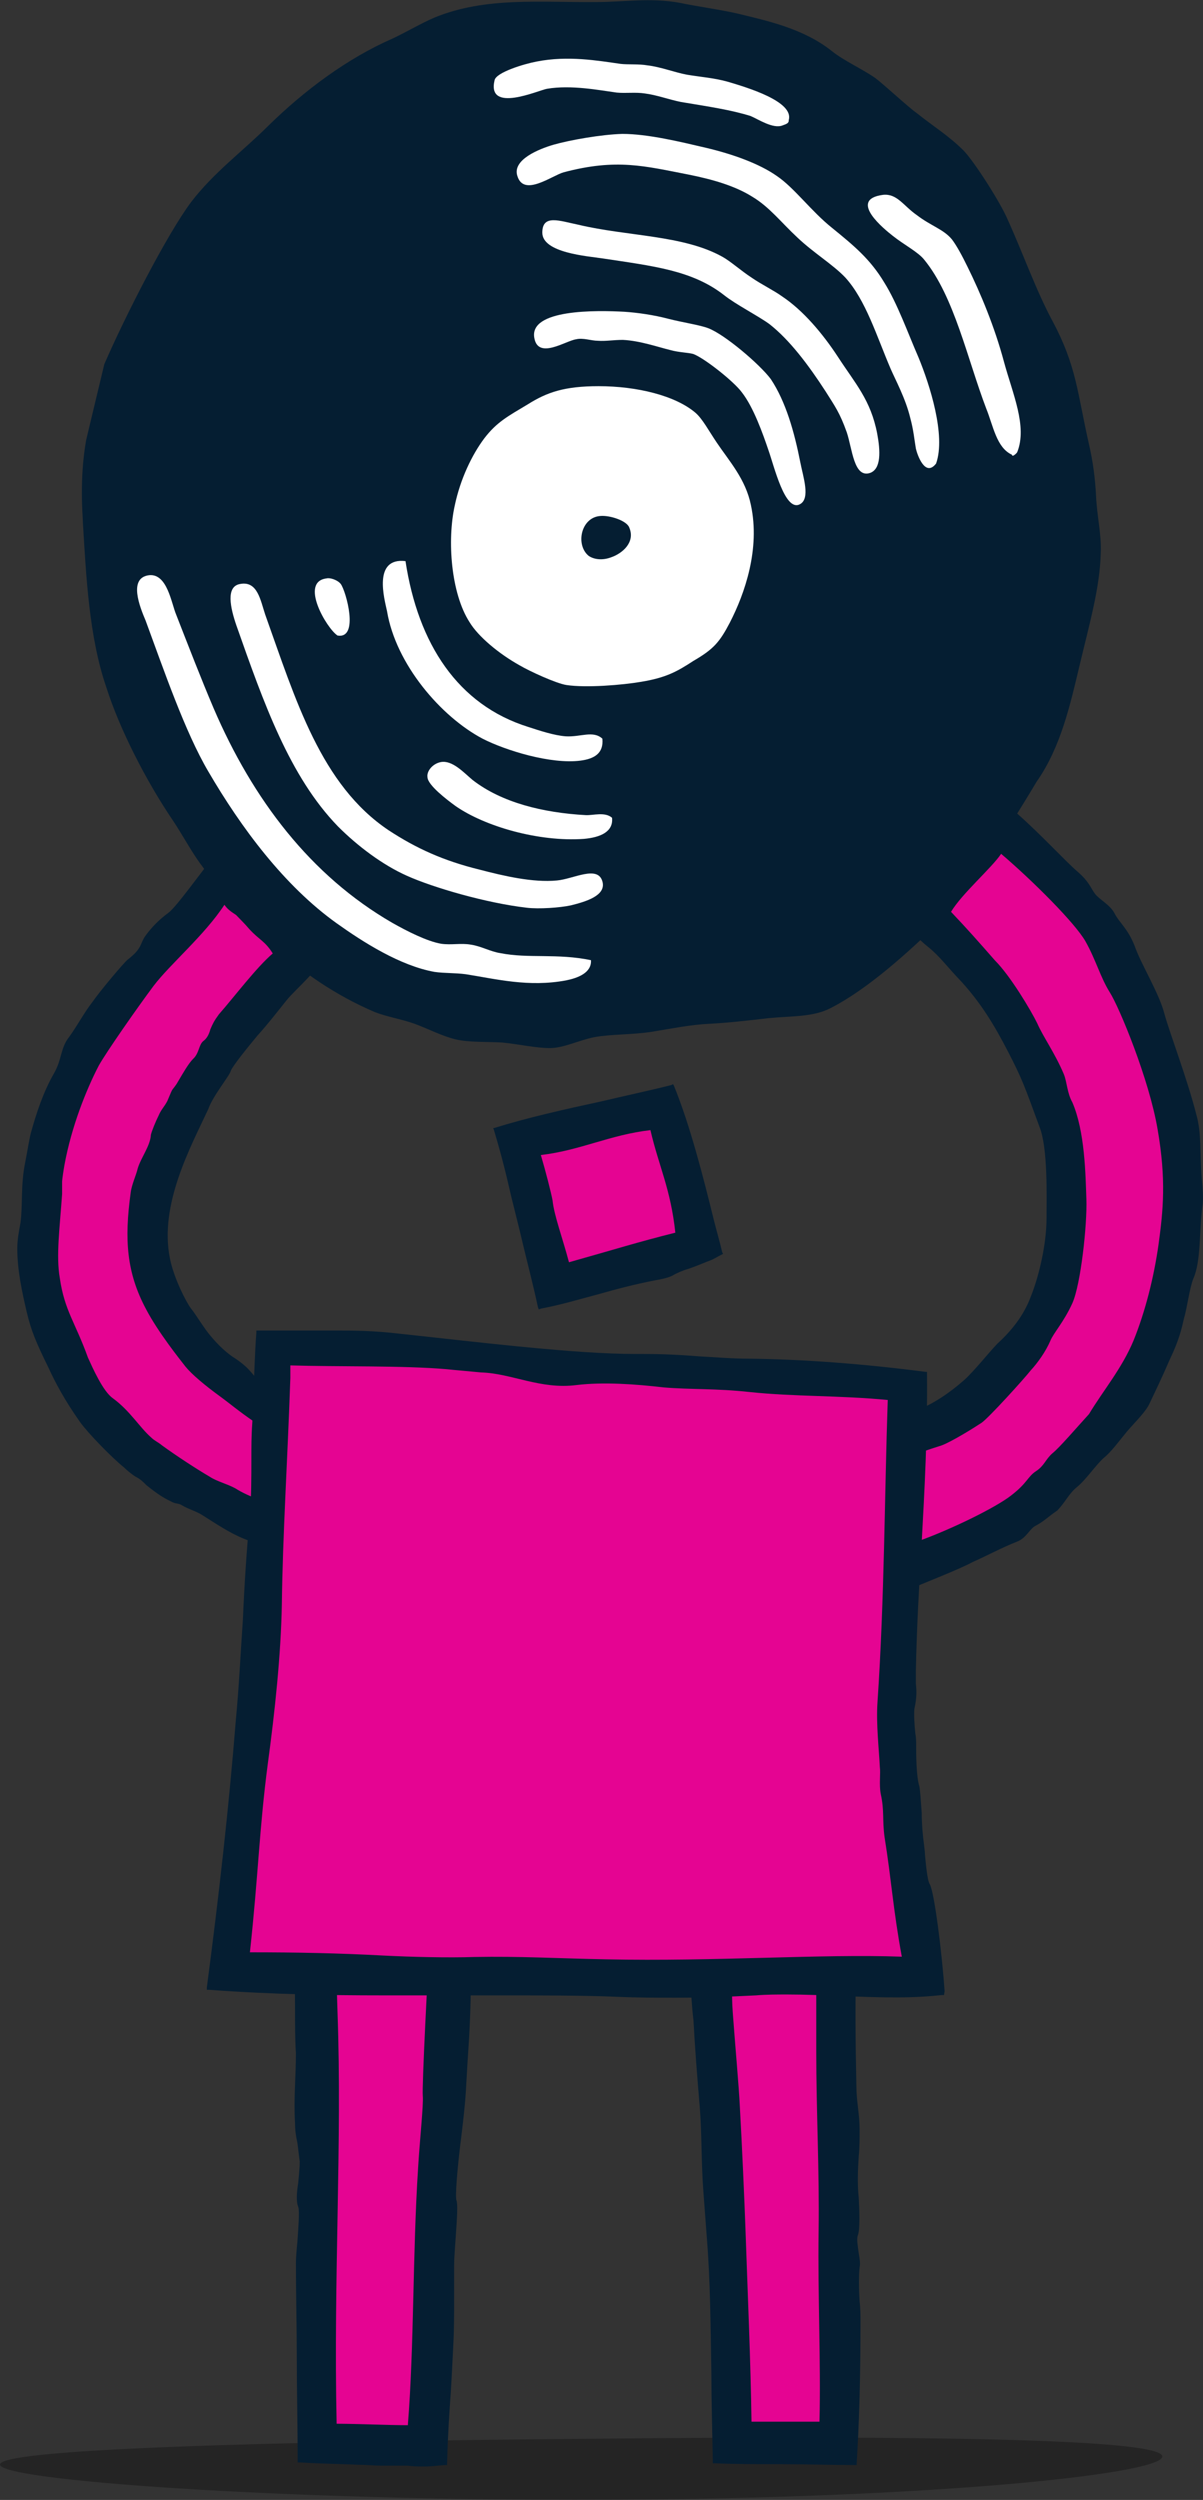 <svg xmlns="http://www.w3.org/2000/svg" xmlns:xlink="http://www.w3.org/1999/xlink" id="icon-person-vinyl" viewBox="89.4 -0.1 410.6 853.2">
	<rect x="89.4" y="-0.1" width="410.6" height="853.2" fill="#333333" stroke="none"/>
	<path fill-opacity=".3" d="M89.5 841.3c3.3 5.7 106.9 12.6 216.3 11.7 109.5-.9 183.5-9.3 180.2-15.1-3.3-5.7-82.8-6.8-192.3-5.7-109.4.9-207.5 3.4-204.2 9.1z"/>
	<path fill="#E50492" d="M395 525.5c-1.6-5.3-4.8-16.8-7.7-23.2L384 495l6.7-3.5c4.8-2.4 11.2-4.5 15.5-6.1l2.4-.8c2.1-.8 9.1-4.8 11.7-6.7 2.1-1.6 13.1-13.6 15.5-16.6 1.1-1.3 4-4.8 5.3-8 .8-1.9 1.9-3.5 3.2-5.6 1.3-2.1 2.9-4.5 4.5-7.5 1.9-4.3 4.3-22.7 4-31.8v-.8c-.3-7.7-.5-20.8-4-28.8-1.6-2.9-2.1-5.6-2.7-7.7-.3-.8-.3-1.6-.5-2.1-1.6-4.3-3.5-7.5-5.3-10.7-1.3-2.4-2.4-4.5-3.5-6.4-1.9-4-8.5-14.7-12.8-19-6.1-7.2-9.6-10.9-15-16.6l-4.5-4.8 3.5-5.6c2.4-4 6.7-8.5 10.7-12.5 2.7-2.7 5.3-5.6 6.4-7.2l4.8-7.2 6.4 5.6c8.5 7.5 25.9 23.8 30.7 32.3 1.9 3.2 3.2 6.7 4.5 9.3 1.3 2.9 2.4 5.6 3.7 7.7 3.5 5.9 14.2 31.5 17.4 49.7 3.2 18.7 1.9 29.9.3 41.9-1.3 11.2-4.5 23.2-9.1 34.7-2.9 7.7-7.2 13.9-11.2 19.5-1.6 2.4-3.2 4.5-4.5 6.9l-.5.8-.5.5c-1.3 1.3-2.7 3.2-4.3 4.8-4.3 4.8-7.2 8-9.1 9.6-.3.3-.3.3-.8 1.1-1.1 1.3-2.4 3.5-5.3 5.3l-1.3 1.3c-1.3 1.6-3.2 3.7-6.9 6.4-6.4 5.1-22.2 12.5-33.6 16.3l-7.2 2.4-3.6-9.6zm-212.6-4c-6.4-2.4-11.7-4.3-16.3-6.9-.8-.5-2.1-1.1-3.5-1.6-1.6-.8-3.5-1.3-5.3-2.7-3.7-2.4-11.2-7.2-16.8-10.9l-1.1-.8c-1.1-.8-2.1-1.6-3.2-2.4-2.1-1.9-3.7-3.7-5.3-5.9-2.1-2.4-4.3-5.1-7.2-7.2-4.5-3.2-8-10.1-10.7-16.6l-.5-1.1c-1.3-4-2.7-6.9-4-9.6-2.7-5.6-4.8-10.7-6.1-19-1.1-6.4-.3-13.6.3-21.6.3-2.7.5-5.3.5-8.3v-4c0-1.1.5-5.3.8-6.7 2.4-13.1 6.7-25.4 10.9-33.6l1.3-2.4c2.9-5.3 13.6-20.6 19.2-28.3 2.4-2.9 5.3-6.7 8.8-10.4 5.1-5.9 10.9-12.3 15-18.4l6.4-7.7 6.7 8.8c.3.3.8.5 1.3 1.1.5.5 1.3.8 1.6 1.3 1.9 1.3 2.9 2.7 4 4l1.1 1.3c1.1 1.3 2.1 2.1 2.9 2.7 1.9 1.6 3.7 3.2 5.9 6.7l3.5 5.3-4.8 4.3c-3.5 2.9-8 8.5-12 13.6-1.9 2.1-3.5 4.3-5.1 6.1-1.3 1.9-1.6 2.4-1.9 3.5-.8 2.1-1.9 4.5-4 6.4v.3c-.5 1.6-1.6 4-3.7 6.1-.5.5-1.9 2.9-2.7 4.3l-1.3 2.1c-.3.5-1.1 1.3-1.6 2.1l-.3.8c-.5 1.1-.8 2.1-1.3 2.9-.5 1.1-1.1 1.9-1.6 2.7-.3.5-.8 1.1-1.1 1.9-1.1 1.9-1.9 4-1.9 4.5-.3 2.9-1.9 5.9-3.2 8.5-.8 1.3-1.3 2.7-1.6 3.7s-.5 2.1-1.1 3.2c-.5 1.3-1.1 3.2-1.3 4.3-2.1 15.5-1.1 24.8 4.5 35.2 2.9 5.6 8.3 13.1 12.5 18.2 1.3 1.6 4.5 4.8 10.4 8.8 1.1.8 2.4 1.9 3.7 2.9 5.9 4.5 13.1 10.1 23.5 13.6l6.7 2.1-1.6 6.7c-.8 2.9-1.3 5.6-1.9 8-1.1 5.1-2.1 9.6-4 14.4l-2.7 6.9-10.8-3.2z"/>
	<path fill="#051E32" d="M171.2 295.6c3.7 3.2 9.3 7.5 11.7 10.1 2.7 2.9 5.1 6.4 8 8.8 1.9 2.1 3.5 2.7 5.1 5.1 1.6 2.1 2.7 2.1 5.1 4.3-1.6 6.1-10.7 13.4-13.9 17.4s-6.7 8.5-9.9 12c-2.9 3.5-8.3 10.1-9.1 12-.5 1.9-6.1 8.5-7.7 13.1-6.1 13.1-16.8 32.6-13.1 51 1.3 6.7 5.6 15 7.2 17.1 1.6 1.9 4.5 6.9 6.9 9.6 2.4 2.9 5.6 5.9 8.3 7.5 3.5 2.4 4.5 3.7 5.9 5.3 1.6 2.1 3.5 2.4 4.3 2.9 3.2 2.1 6.9 5.9 12.5 6.7 5.9 1.1 11.7 5.3 17.9 6.9-3.5 17.1-8.5 34.7-13.1 48.3-6.9-2.4-15.8-5.1-24.3-8.5-5.3-2.1-9.9-5.3-14.7-8.3-2.1-1.3-4.5-1.9-6.7-3.2-1.1-.8-2.4-.5-3.7-1.3-2.7-1.3-4.5-2.4-8.5-5.6-1.3-1.3-2.1-2.1-3.7-2.9-1.3-.8-3.2-2.4-4-3.2-4-3.2-12.3-11.7-15-15.5-5.3-7.5-8.5-13.6-10.7-18.4-4.3-8.8-5.9-12.5-7.5-19.2-1.6-6.9-3.2-14.2-3.2-21.6 0-2.9.5-5.6 1.1-8.8.8-5.9 0-12.8 1.6-20.6.5-2.4 1.3-7.5 1.9-9.9 1.9-6.9 4.3-14.2 8-20.6 2.7-4.8 2.1-8.5 5.1-12.3 2.9-4 5.1-8.3 8-12 2.4-3.5 10.7-13.4 12-14.4s2.9-2.4 3.7-3.7c1.1-1.6 1.1-2.7 2.4-4.5 2.1-2.9 4.8-5.6 7.7-7.7s11.5-14.4 16.8-20.8c2.5 1.1 5.2 2.7 7.6 4.9zm-29.4 40.8c-5.6 7.5-16 22.4-18.7 27.2-4.3 8.3-9.3 20.8-11.7 33.9-.3 1.6-.8 5.1-.8 5.6v4.3c-.8 11.5-2.1 21.1-.8 28.6 1.6 11.2 5.3 15.2 9.6 27.2 1.6 3.5 5.1 11.5 8.5 13.9 5.9 4.3 9.1 9.9 13.1 13.4 1.1 1.1 2.4 1.6 3.7 2.7 5.1 3.7 11.7 8 16.3 10.7 2.4 1.6 5.9 2.4 8.8 4 4.5 2.9 10.9 4.8 18.7 7.7 2.4-6.7 3.2-12.3 5.3-21.6-14.2-4.8-23.2-13.1-29.4-17.6-5.1-3.7-9.6-7.5-11.7-10.1-2.1-2.7-9.3-11.7-13.4-19.5-6.7-12.5-7.5-23.8-5.3-39.8.3-2.7 1.9-6.1 2.4-8.3 1.1-3.7 4.3-7.7 4.5-11.5.3-1.3 1.6-4.5 2.7-6.7.8-1.9 1.9-2.9 2.9-4.8.5-1.1 1.1-2.7 1.6-3.7.3-.5 1.3-1.6 1.9-2.7 1.9-3.2 3.7-6.4 5.3-8 2.1-1.9 1.9-4.8 3.5-6.1 1.1-.8 1.9-2.1 2.4-4 .8-1.9 1.3-2.9 2.9-5.1 5.6-6.4 12.8-16 18.4-20.8-2.7-4.3-4.5-4.5-8-8.3-1.6-1.9-2.7-2.9-4.5-4.8-1.1-.8-2.7-1.6-4-3.5-6.8 10.4-18.6 20.3-24.2 27.7zm252.9 208c-4.8-14.4-6.4-20.8-8.5-28-1.1-3.2-2.4-6.9-3.5-9.6-.5-1.6-.8-2.7-1.6-4.3-.5-1.1-1.1-2.1-1.3-4-.5-3.2-1.1-5.6-2.1-8.5 7.2-5.3 17.9-6.4 24.6-8.8 5.6-2.1 11.2-5.9 16.3-10.4 3.5-3.2 8.3-9.3 11.2-12.3 8.8-8 10.9-14.7 12-17.6 2.1-5.6 4.8-16 4.8-25.4 0-6.9.5-23.8-2.4-31-5.1-13.9-5.9-16.3-10.7-25.6-4.8-9.3-9.3-16.6-15.8-23.8-5.1-5.3-7.5-8.8-11.5-12s-5.9-5.9-10.7-10.4c5.1-6.7 6.7-8.5 10.4-13.4 8.3-9.3 16.6-18.4 23.8-26.7 1.9 1.3 5.1 3.5 6.7 4.8 8.5 7.5 16.8 16.6 20.8 20 4 3.5 4.3 5.3 5.9 7.5 1.6 2.1 5.1 3.7 6.7 6.7 1.6 3.2 4.5 5.1 6.9 11.2 2.1 6.1 8.3 16 10.1 23 1.9 6.9 7.7 21.9 10.9 34.4 1.9 6.7 1.1 12.8 1.9 22.2.3 2.9.5 6.1.3 8.3-1.3 9.6-.5 19.5-3.2 25.6-1.3 3.2-2.1 9.9-3.2 13.6-.8 3.5-1.6 7.2-4.8 13.9-2.9 6.7-5.1 11.2-6.9 15-1.3 2.9-4.5 5.9-7.7 9.6-2.9 3.5-5.3 6.9-8 9.1-2.7 2.4-6.1 7.5-9.1 9.9-2.9 2.4-3.7 4.8-6.7 8-3.5 2.4-4.3 3.5-7.2 5.1-2.4 1.1-3.2 4.3-6.7 5.6-5.3 2.1-9.6 4.5-15 6.9-4.8 2.6-16 6.9-26.7 11.4zm39.8-34.1c5.6-4.3 5.6-6.4 8.5-8.3 2.9-1.9 3.2-4 5.6-6.1 2.4-1.9 8.3-8.8 12.5-13.4 4.8-8 11.2-15.5 15.2-25.1 4-9.9 6.9-21.4 8.5-32.6 1.6-11.7 2.7-22.2-.3-39.5-2.9-17.1-13.1-41.7-16.3-46.7-3.2-5.1-4.8-11.2-8.3-17.4s-17.9-20.6-28.8-29.9c-3.2 4.8-13.4 13.6-17.1 19.8 5.6 5.9 9.3 10.1 15 16.6 5.3 5.3 12.3 17.1 14.4 21.4 2.1 4.8 5.9 9.9 9.1 17.4 1.1 2.7 1.1 6.4 2.9 9.6 4.3 9.9 4.5 24.6 4.8 33.1.3 8.5-1.9 29.1-4.8 35.5-2.9 6.4-6.4 10.1-7.5 12.8-1.6 3.7-4.3 7.5-6.7 10.1-2.1 2.7-14.4 16.3-16.8 17.9-2.4 1.6-10.1 6.4-13.6 7.7-3.5 1.1-11.5 3.7-16.8 6.4 3.5 8 7.2 21.6 8.5 26.4 12-4.3 26.9-11.7 32-15.7z"/>
	<path fill="#051E32" d="M125 124.2c7.2-16.6 21.4-44.3 29.6-55.3 7.7-10.1 17.9-17.6 26.2-25.9 12.5-12.3 27.2-23.2 42.5-29.9 5.1-2.4 9.9-5.3 14.4-7.2C255.1-1.3 274.3.8 293 .6c9.3 0 18.4-1.6 28.6.3 5.1 1.1 14.4 2.4 19.8 3.7 9.9 2.4 22.4 5.1 32 12.8 4 3.2 10.4 6.1 14.7 9.1 3.2 2.4 11.2 9.9 14.2 12 5.6 4.5 10.9 7.7 16 12.8C421.9 55 431 69.2 433.4 75c5.1 11.2 9.6 24 15.2 34.4 8.3 15.5 8.5 24.6 12.5 42.2 1.3 5.6 2.1 11.5 2.4 17.6.3 6.9 1.9 13.1 1.6 19.5-.3 12-4 24.6-7.2 38.2-3.2 13.4-6.4 28-14.7 39.8 0 0-21.4 36.3-32.6 47.3s-25.1 23.5-37.6 29.9c-6.1 3.2-13.4 2.7-21.4 3.5-6.9.8-13.9 1.6-20 1.9-6.4.3-12.8 1.6-19.5 2.7-6.9 1.1-14.2.8-20 1.9-5.3 1.1-10.4 3.7-15 3.7-4.8 0-10.4-1.3-16.3-1.9-5.3-.3-11.5 0-16-1.1s-9.1-3.5-13.9-5.3c-4.5-1.6-9.6-2.4-13.6-4-27-11.5-46.2-32.3-59.8-51-3.2-4.5-5.9-9.6-9.1-14.4-9.1-13.4-18.2-31.2-22.7-45.4-5.9-17.1-6.9-37.9-8-56.1 0-2.1-1.3-14.7 1.1-28.3l6.2-25.9z"/>
	<path fill="#FFF" d="M291.1 327.6c.3 4.3-4.5 6.1-8.5 6.9-12.8 2.4-24-.5-34.2-2.1-3.7-.5-7.2-.3-10.7-.8-11.7-2.1-24.3-10.1-33.4-16.6-17.9-12.8-32.6-32.6-43.8-51.8-8-13.6-15.2-34.7-21.4-51.5-1.9-4.5-6.1-14.7 1.3-15.5 6.1-.5 7.5 9.6 9.1 13.4 4.5 11.5 8.3 21.4 12.8 32 13.4 31.2 33.1 57.1 60.9 73.2 5.1 2.9 12 6.4 16.8 7.2 3.5.5 6.7-.3 10.1.3 3.5.5 6.7 2.4 10.1 2.9 9.5 1.9 19.4 0 30.9 2.4z"/>
	<path fill="#FFF" d="M284.2 308.9c-3.7.8-10.9 1.3-15 .8-13.9-1.6-32-6.9-40.9-10.9-8.3-3.7-16.8-10.1-23.5-16.8-16.6-17.1-25.4-42.2-34.7-68.6-2.1-6.1-3.7-13.4 1.3-14.2 5.9-1.1 6.9 5.6 8.5 10.4 10.4 29.1 19 58.2 42.2 73.7 9.3 6.1 18.7 10.4 31 13.4 8 2.1 18.2 4.5 26.4 3.7 5.6-.5 13.9-5.3 15.5.3 1.4 4.8-5.5 6.9-10.8 8.2z"/>
	<path fill="#FFF" d="M298.3 279c.5 4.8-4 6.7-9.6 7.2-15.5 1.1-33.9-4.3-43.8-11.2-2.9-2.1-9.6-7.2-9.6-9.9-.3-1.9 1.6-4.5 4.5-5.1 4-.8 8 3.7 10.9 6.1 9.9 7.7 24 11.2 38.7 12 2.5.1 6.5-1.2 8.9.9zm-70.5-87.6c4.3 28.3 17.9 49.1 41.9 56.6 4 1.3 8.8 2.9 12.8 3.2 5.1.3 9.3-2.1 12.5.8.5 5.1-2.9 6.9-7.5 7.5-10.1 1.3-25.6-3.5-33.4-7.5-14.2-7.5-29.6-25.4-32.6-43.5-.9-4.2-4.9-18.4 6.3-17.1z"/>
	<path fill="#FFF" d="M308.2 232.6c-6.4 1.1-18.7 2.1-25.4 1.1-3.5-.5-12.8-4.8-16-6.7-7.2-4-14.2-9.9-17.1-14.7-6.4-9.9-7.7-28-5.1-39.8 1.9-9.1 5.9-17.4 10.1-23 4.3-5.6 8-7.5 15-11.7 6.4-4 12.3-6.1 24-6.1 13.1 0 26.2 3.2 33.1 9.1 2.4 2.1 4.5 6.1 7.2 10.1 4.3 6.4 9.9 12.5 11.7 21.4 3.2 15-2.1 30.2-7.2 40.1-3.5 6.7-5.6 9.1-12.5 13.1-5.5 3.6-9.3 5.7-17.8 7.1zm-4-52.6c-.8-2.4-6.7-4.3-9.9-4-6.7.5-8.5 9.9-4 13.6 1.9 1.3 4.8 1.6 7.7.5 3.8-1.3 8.3-5.1 6.2-10.1zm-99.6 36.8c-3.7-2.4-13.1-18.4-3.7-19.5 1.1-.3 3.7.5 4.8 1.9 1.8 2.4 6.4 18.9-1.1 17.6z"/>
	<path fill="#FFF" d="M362.4 172c-5.1 2.7-8.8-13.1-10.7-18.4-1.9-5.6-5.1-14.7-9.1-19.8-2.7-3.7-12.8-11.7-16.6-13.1-1.9-.5-4.8-.5-7.7-1.3-4.5-1.1-10.4-3.2-16.3-3.5-3.2 0-5.9.5-8.5.3-2.4 0-5.1-1.1-7.5-.5-3.5.5-12.8 6.9-14.2-.3-2.1-10.1 21.4-9.6 30.7-9.1 4.5.3 10.1 1.1 15 2.4 5.1 1.3 10.7 2.1 13.6 3.2 5.6 2.1 17.6 12.3 21.4 17.4 5.1 7.7 8 17.9 10.1 28.6.9 4.7 3.5 12.2-.2 14.1z"/>
	<path fill="#FFF" d="M386.4 161.3c-5.6 1.9-6.1-8.3-8-13.9-2.4-6.7-4-8.8-7.2-13.9-5.9-9.1-12.3-17.6-19.2-23-4-2.9-11.5-6.7-15.5-9.9-10.9-8.5-24.3-9.9-41.4-12.5-5.3-.8-20.6-1.9-20.6-8.8 0-6.4 5.9-4 12.3-2.7 16.8 4 35.8 3.5 49.1 10.9 2.9 1.6 6.4 4.8 10.1 7.2 3.5 2.4 7.5 4.3 10.4 6.4 7.2 4.8 13.9 12.8 19 20.6 5.9 9.1 11.2 14.7 13.4 26.2 1.1 5.9 1.4 12-2.4 13.4z"/>
	<path fill="#FFF" d="M408.9 158.1c-3.7 4.8-6.4-2.9-6.9-5.1-.5-2.9-.8-6.4-1.9-10.4-1.6-6.7-5.1-13.1-6.7-16.8-4.8-11.2-8.5-23.5-15.5-31.2-4.3-4.5-10.7-8.3-16.3-13.6-5.6-5.2-9.6-10.5-15.5-14-5.9-3.7-13.6-5.9-21.6-7.5-15-2.9-24.6-5.6-42.7-.8-4 1.1-13.6 8.5-15.8 1.3-1.9-5.6 7.5-9.3 12.3-10.7 5.6-1.6 16.3-3.5 23.5-3.7 8.8 0 19.8 2.7 28.8 4.8 8.8 2.1 17.9 5.3 24 9.6 5.9 4 11.7 12 18.7 17.6 7.5 6.1 13.1 10.7 17.9 18.7 4.5 7.2 8 17.1 11.7 25.6 3.8 9.2 9.4 26.6 6 36.2zm26.4-2.7c-.5 0-.5 0-.5-.3-5.3-2.4-6.4-9.9-8.8-15.8-6.4-16.8-10.9-38.2-21.1-50.7-2.1-2.7-6.9-5.1-10.9-8.3-2.4-1.9-15.5-12.3-3.2-13.9 4.8-.5 6.9 3.7 11.5 6.9 4.8 3.7 9.1 4.8 12 8.3 1.6 2.1 3.5 5.6 5.3 9.3 4.5 9.1 9.3 20.6 12.5 32.6 2.9 10.7 8 21.9 4.5 30.7-.2.4-.8.9-1.3 1.2zM356.5 42.7c-3.2 1.3-8.3-2.1-10.9-3.2-6.7-2.1-14.2-3.2-23.8-4.8-4-.8-8.3-2.4-12.3-2.9-3.2-.5-6.4 0-9.6-.3-5.9-.8-15.5-2.7-23.8-1.3-2.9.5-20.6 8.5-17.9-2.9.5-2.7 10.1-5.6 14.4-6.4 10.7-2.1 20.8-.3 28.6.8 2.4.3 6.4 0 9.1.5 4.5.5 9.3 2.4 13.6 3.2 4.8.8 9.3 1.1 13.9 2.4 6.4 1.9 22.7 6.7 20.8 13.1.1 1-.7 1.3-2.1 1.8z"/>
	<path fill="#E50492" d="M228.1 835.2c-3.2 0-7.7-.3-12.3-.3-4.3 0-8.8-.3-12-.3h-7.5l-.3-7.5c-.5-23.5-.3-46.5 0-68.6.3-24.8 1.3-48.6.3-71.8l-.5-11.5c-1.6-46.5-.5-54.5.3-57.7.3-3.7 0-21.4-.3-37.1-.3-20.3-.5-43-.3-59.3V514l7.2-.3c7.5-.3 16-.3 23.2-.3 7.7 0 13.4 0 17.4.3l7.7.3-.3 7.7c-.3 6.9-.5 13.9-.8 21.1-.5 18.2-.5 36.8-1.9 55.8-.5 8.5-1.3 17.1-1.9 25.6-.8 9.9-1.9 20-2.4 29.9l-1.1 14.4c-1.1 17.4-2.1 43.3-2.1 46.5.3 2.1-.3 6.9-.8 15.2-.3 3.5-.5 7.2-.8 10.4-1.1 13.9-1.1 28.3-1.6 42.2-.5 16-.8 31-2.1 45.7l-.5 6.9H228v-.2z"/>
	<path fill="#051E32" d="M257.2 507.9c-4.3-.3-8.8-.3-13.6-.3-7.2 0-13.4.3-21.1.3-7.2.3-12.5.3-19 .3-5.6 0-9.9 0-13.4-.3h-.8v.8c-.3 7.2 0 13.6 0 20.3 0 4.3.3 8.5.3 13.4 0 4.8 0 9.3-.3 14.2-.3 9.9-.3 19.8.3 29.6.3 8 .5 17.9.3 28-.3 16-.8 32.6-.3 48.3.3 7.7.5 15.5.5 23.2 0 5.1 0 10.1.3 15 0 8-.8 15.5-.3 23.8 0 2.4.3 4.5.8 6.7.3 2.1.5 4.3.8 6.4 0 2.1-.3 4.8-.5 7.2-.5 3.2-.8 6.4 0 8.3.5 1.3 0 7.7-.3 12-.3 2.9-.5 5.6-.5 7.2 0 10.9.3 21.6.3 32 0 12 .3 23.8.3 35.2v.8h.8c7.7.5 14.2.5 19.8.8 2.9 0 5.6.3 7.7.3h9.1c2.4.3 4.3.3 5.9.3 2.1 0 4.3-.3 6.9-.5h.8v-.8c.3-10.4.8-17.6 1.3-24.6.3-4.8.5-9.6.8-15.2.3-5.6.3-10.9.3-16v-11.5c0-2.7.3-5.9.5-9.1.5-7.2.8-11.7.3-13.1-.5-1.3.3-10.7 1.3-19 .8-6.4 1.6-13.1 1.9-18.2.3-4.8.5-9.3.8-13.4.8-12 1.1-22.4.8-35.2 0-2.1.3-4 .5-6.1.3-1.6.5-3.5.5-5.1.5-11.2.5-25.4 1.9-38.4 2.4-22.4 3.2-44.3 4-67.6.5-13.1.8-26.4 1.6-39.8v-.8l-1.3.6zm-16.3 89.9c-1.3 18.4-3.2 37.1-4.3 55.5-1.3 20.3-3.2 59-2.9 61.9.3 2.9-1.1 15.8-1.6 24.6-1.9 29.6-1.3 60.3-3.5 87.8-6.4 0-17.9-.5-24.3-.5-1.1-49.7 1.9-96.1.3-140.4-.8-24.3-1.6-64.4-.5-67 1.1-2.7-.8-65.4-.3-98.3 12.5-.5 31.8-.3 40.3-.3-1.6 24.9-1.3 50.6-3.2 76.7z"/>
	<path fill="#E50492" d="M338.4 834.1v-7.5c-.3-14.4-.8-29.1-1.3-44.9-.3-7.2-.5-14.4-.8-21.9 0-4-.5-11.5-1.3-19-.5-7.2-.3-15.2-.5-21.9-.3-4-.8-10.7-1.3-17.9-.3-4.5-.8-9.3-1.1-13.6-.3-3.7-.3-6.4-.3-9.3 0-2.7 0-5.6-.3-9.6 0-1.9-.5-3.7-.8-5.9-.3-2.1-.8-4.5-.8-6.7-.5-8-.3-16.3-.8-24.3-.5-8.5-1.1-16.8-1.9-25.4-.3-2.9-.3-5.3 0-7.5 0-2.1 0-4.3-.3-6.1-.5-3.2-.5-6.4-.3-9.6 0-2.4 0-4.5-.3-6.7-2.4-22.4-3.7-42.7-3.7-60.1v-7.7h45.7l6.9.3.5 6.9c1.1 19 .3 37.4-.8 55.3-.5 7.7-.8 15.5-1.1 23.2-.3 5.1-.3 9.6-.3 14.4v13.1c0 1.3.3 3.5.3 5.3.3 3.7.8 7.7 0 11.2-.3.8 0 2.1.3 3.7.3 1.9.8 3.7.8 6.1 0 4.3.8 8.3.5 12.3-.3 3.7-.5 7.2-.5 11.2v43.9c0 15.2.8 30.7.8 45.9 0 10.7 0 21.1.3 31.2.3 11.7.3 22.7.3 33.6l-.3 7.5-37.6.5z"/>
	<path fill="#051E32" d="M381.9 503.9v-.8h-.8c-10.1-.3-19.8-.3-31.5-.3-12 0-22.2 0-33.6.3h-.8l.3.8c2.1 13.4 2.4 25.1 2.7 37.4 0 5.1.3 10.4.5 16 .3 5.6.8 11.5 1.3 17.1.5 6.4 1.3 13.1 1.3 19v4.3c0 4 0 7.7.5 12.3s1.1 9.6 1.1 14.2c0 6.7-.3 13.4.3 20 .3 3.7.5 7.2.8 10.9.3 2.9.3 6.1.5 9.3.3 3.7.3 7.5.5 10.9.3 4.5.5 9.3 1.1 14.2.5 9.6 1.3 19.5 2.1 29.1.8 9.3.5 19.5 1.3 29.6l1.1 14.7c1.3 16 1.3 30.7 1.6 46.2 0 9.9.3 20 .5 30.7v.8h.8c6.4.3 14.4.3 22.7.3 8.5 0 17.4.3 24.8.3h.8v-.8c.8-12.3 1.3-28.3 1.3-48.1 0-2.1 0-4.5-.3-6.9-.3-4.5-.3-9.3 0-11.7.3-1.3 0-2.9-.3-4.8-.3-2.4-.8-4.8-.3-6.1.8-1.9.5-9.1.3-12.8-.5-4.8-.3-9.6 0-14.2.3-2.9.3-6.1.3-9.1 0-5.1-1.1-9.9-1.1-14.7-.3-15-.5-29.4 0-46.2.3-6.1-.8-12.5-.8-18.7v-7.7l-.3-13.6c-.3-14.2-.3-28.6 0-42.7 0-4.3.3-8.5.5-12.8l.3-5.9c.5-9.9.5-19.5.5-29.6v-9.3c.2-7 .5-13.6 0-21.6zm-15.5 118c0 4.5 1.3 11.2.5 15.2s1.1 7.5 1.1 11.5v51.5c0 20.6 1.1 40.9.8 61.4-.3 22.4.8 44.6.3 64.9h-23.2c-.3-21.1-1.3-43.5-2.1-66.8-.3-8.3-1.1-27-1.9-41.1-.3-6.4-1.6-20.8-2.4-31.8-.5-6.9 0-10.1-.3-19-.3-4.3-1.3-8.3-1.6-12.5-1.3-16.6-1.3-33.4-2.7-49.7-.5-5.3.3-9.3-.3-14.2-.8-5.1 0-10.9-.5-16-2.1-21.1-3.5-41.4-3.7-59.3 8.3 0 26.7-.5 37.9 0 1.6 26.7-1.1 51.3-1.9 77.7-.3 10 0 18.3 0 28.2z"/>
	<path fill="#E50492" d="M310.6 676.3c-4.8 0-9.6 0-14.4-.3-4.8 0-9.6-.3-14.2-.3-7.5-.3-14.7-.5-22.4-.5h-15.5c-8.3 0-17.4-.3-24.3-.5-13.1-.8-25.6-.8-39-1.1l-14.4-.3 1.1-8.3c1.3-12.3 2.1-21.9 2.9-31.5.8-10.7 1.6-21.1 3.2-33.1 2.9-22.2 4.5-39.8 4.8-53.4.3-14.7.8-29.9 1.6-45.7.5-9.9.8-20.6 1.3-31.8v-11.7l7.7.3c5.1 0 10.7.3 16.6.3 13.4 0 27 .3 37.4 1.3l1.3.3c2.7.3 7.7.8 9.6.8 5.1 0 9.9 1.3 14.4 2.4 4.5 1.1 9.1 2.1 13.6 2.1 1.1 0 2.1 0 3.5-.3 2.9-.3 6.4-.5 10.1-.5 7.2 0 14.7.5 21.1 1.3 4.3.5 8.3.5 12.5.5 4.8 0 10.4.3 16.8.8 7.2.8 14.4 1.1 22.2 1.3 8 .3 16.3.5 25.1 1.3l7.2.8-.3 7.2c-.3 9.9-.5 20-.8 30.4-.5 23.8-1.1 48.1-2.9 72.9-.3 5.6.3 12.3.5 17.6l.3 3.5c.3 2.4.3 4.8.5 7.5.3 5.1.5 10.4 1.3 15.8 1.1 6.7 1.9 12.3 2.4 17.9.8 7.2 1.6 13.9 3.5 22.7l1.6 9.3-9.3-.3h-10.7c-10.4 0-21.6.3-33.6.5-13.7.3-27.9.8-42.3.8z"/>
	<path fill="#051E32" d="M411.8 679.5c-.8-12.3-3.5-34.2-5.1-36.6-.8-1.3-1.3-6.9-1.6-10.1 0-1.3-.3-2.7-.3-3.2-.5-3.5-.8-7.5-.8-10.9-.3-4-.5-7.5-.8-9.1-1.1-3.5-1.1-10.9-1.1-14.2 0-1.1 0-2.4-.3-4-.3-2.9-.5-6.4-.3-8.3.8-3.7.8-5.9.5-8.5v-4.5c.3-15 1.1-28.8 1.9-42.2 1.1-19.8 2.1-38.7 1.9-59.3v-.5h-.5c-20.8-2.7-41.7-4.3-60.3-4.5-5.9 0-11.5-.5-17.1-.8-6.1-.5-12.3-.8-18.7-.8h-2.7c-11.2 0-24.3-1.1-33.1-1.9-9.1-.8-23.8-2.4-35.5-3.7l-12-1.3c-9.1-1.1-16.3-1.1-21.6-1.1h-27.4v.8c-.5 6.1-.8 16-1.1 24.8l-.3 6.1c-.3 4-.3 8-.3 12 0 6.4 0 13.1-.5 19.2-1.1 11.7-1.9 24-2.4 35.8-.8 11.5-1.3 22.7-2.4 34.2-2.4 30.2-5.9 60.9-9.9 91.3v.8h.8c21.4 1.6 42.5 1.9 58.2 1.9h40.3c13.4 0 29.9 0 40.9.5 6.9.3 13.4.3 19.8.3 9.1 0 17.9-.3 27.5-.8 3.5-.3 7.2-.3 10.7-.3 6.1 0 12.5.3 18.7.5 6.1.3 12.3.5 18.4.5 5.9 0 10.9-.3 15.5-.8h.8l.2-1.3zm-115.6-10.9c-16-.3-29.4-1.1-44.9-.8-8.8.3-21.6 0-31.2-.5-15-.8-29.4-1.1-45.4-1.1 2.9-26.7 3.2-42.2 6.1-64.3 2.4-17.6 4.5-37.4 4.8-54.5.3-23.8 1.9-48.1 2.9-77.2v-4.3c16 .5 38.7 0 53.4 1.3 2.7.3 8.8.8 11.7 1.1 10.4.3 20.3 5.9 32.6 4.3 9.1-1.1 20.3-.3 29.6.8 9.6.8 17.6.3 29.6 1.6 15.2 1.6 30.4 1.1 47 2.7-1.1 32.3-1.1 67.6-3.5 103.1-.5 7.5.5 16 .8 22.2.3 2.1-.3 5.9.3 9.1 1.3 5.9.5 8.8 1.3 14.7 2.4 15 2.9 24.6 5.9 40.9-27.6-1-63.6 1.7-101 .9z"/>
	<path fill="#E50492" d="M285.8 438.2c4.5-1.3 8.5-2.4 12.3-3.5 8.8-2.7 15-4.5 23.8-6.7l6.4-1.6-.5-6.7c-1.1-10.4-3.2-17.6-5.3-24.3-1.1-3.7-2.4-7.5-3.2-11.7l-1.6-6.7-6.7.8c-7.7.8-14.4 2.7-20.8 4.5-5.6 1.6-10.7 3.2-16.8 4l-8.8 1.1 2.4 8.5c1.3 4.8 3.5 12.3 3.7 14.7.5 4 1.9 8.8 3.5 14.2.8 2.7 1.6 5.3 2.1 8l2.1 7.5 7.4-2.1z"/>
	<path fill="#051E32" d="M257.7 384.8l.3.8c2.7 9.1 4 14.4 5.9 22.7 1.3 5.3 2.7 10.7 4 16.3 1.6 6.7 3.5 13.9 5.1 21.4l.3.8.8-.3c6.9-1.3 13.1-3.2 19.2-4.8 6.7-1.9 12.8-3.5 19.5-4.8 4.5-.8 5.6-1.3 6.9-2.1 1.1-.5 2.1-1.1 4.8-1.9 3.2-1.1 5.3-2.1 7.5-2.9 1.3-.5 2.4-1.3 3.7-1.9l.5-.3-.3-.5c-.8-3.5-1.9-7.2-2.9-11.2-3.5-14.2-8-32-13.6-45.7l-.3-.5-.5.3c-7.5 1.9-16 3.7-24 5.6-12.5 2.7-25.4 5.6-36.6 9.1h-.3zm16.3 9.3c13.6-1.6 23.5-6.9 37.4-8.5 2.9 12.5 6.9 20 8.5 35-12.8 3.2-20.3 5.6-36.3 10.1-2.1-8-5.1-16-5.6-21.1-.5-2.7-2.4-10.1-4-15.5z"/>
</svg>
